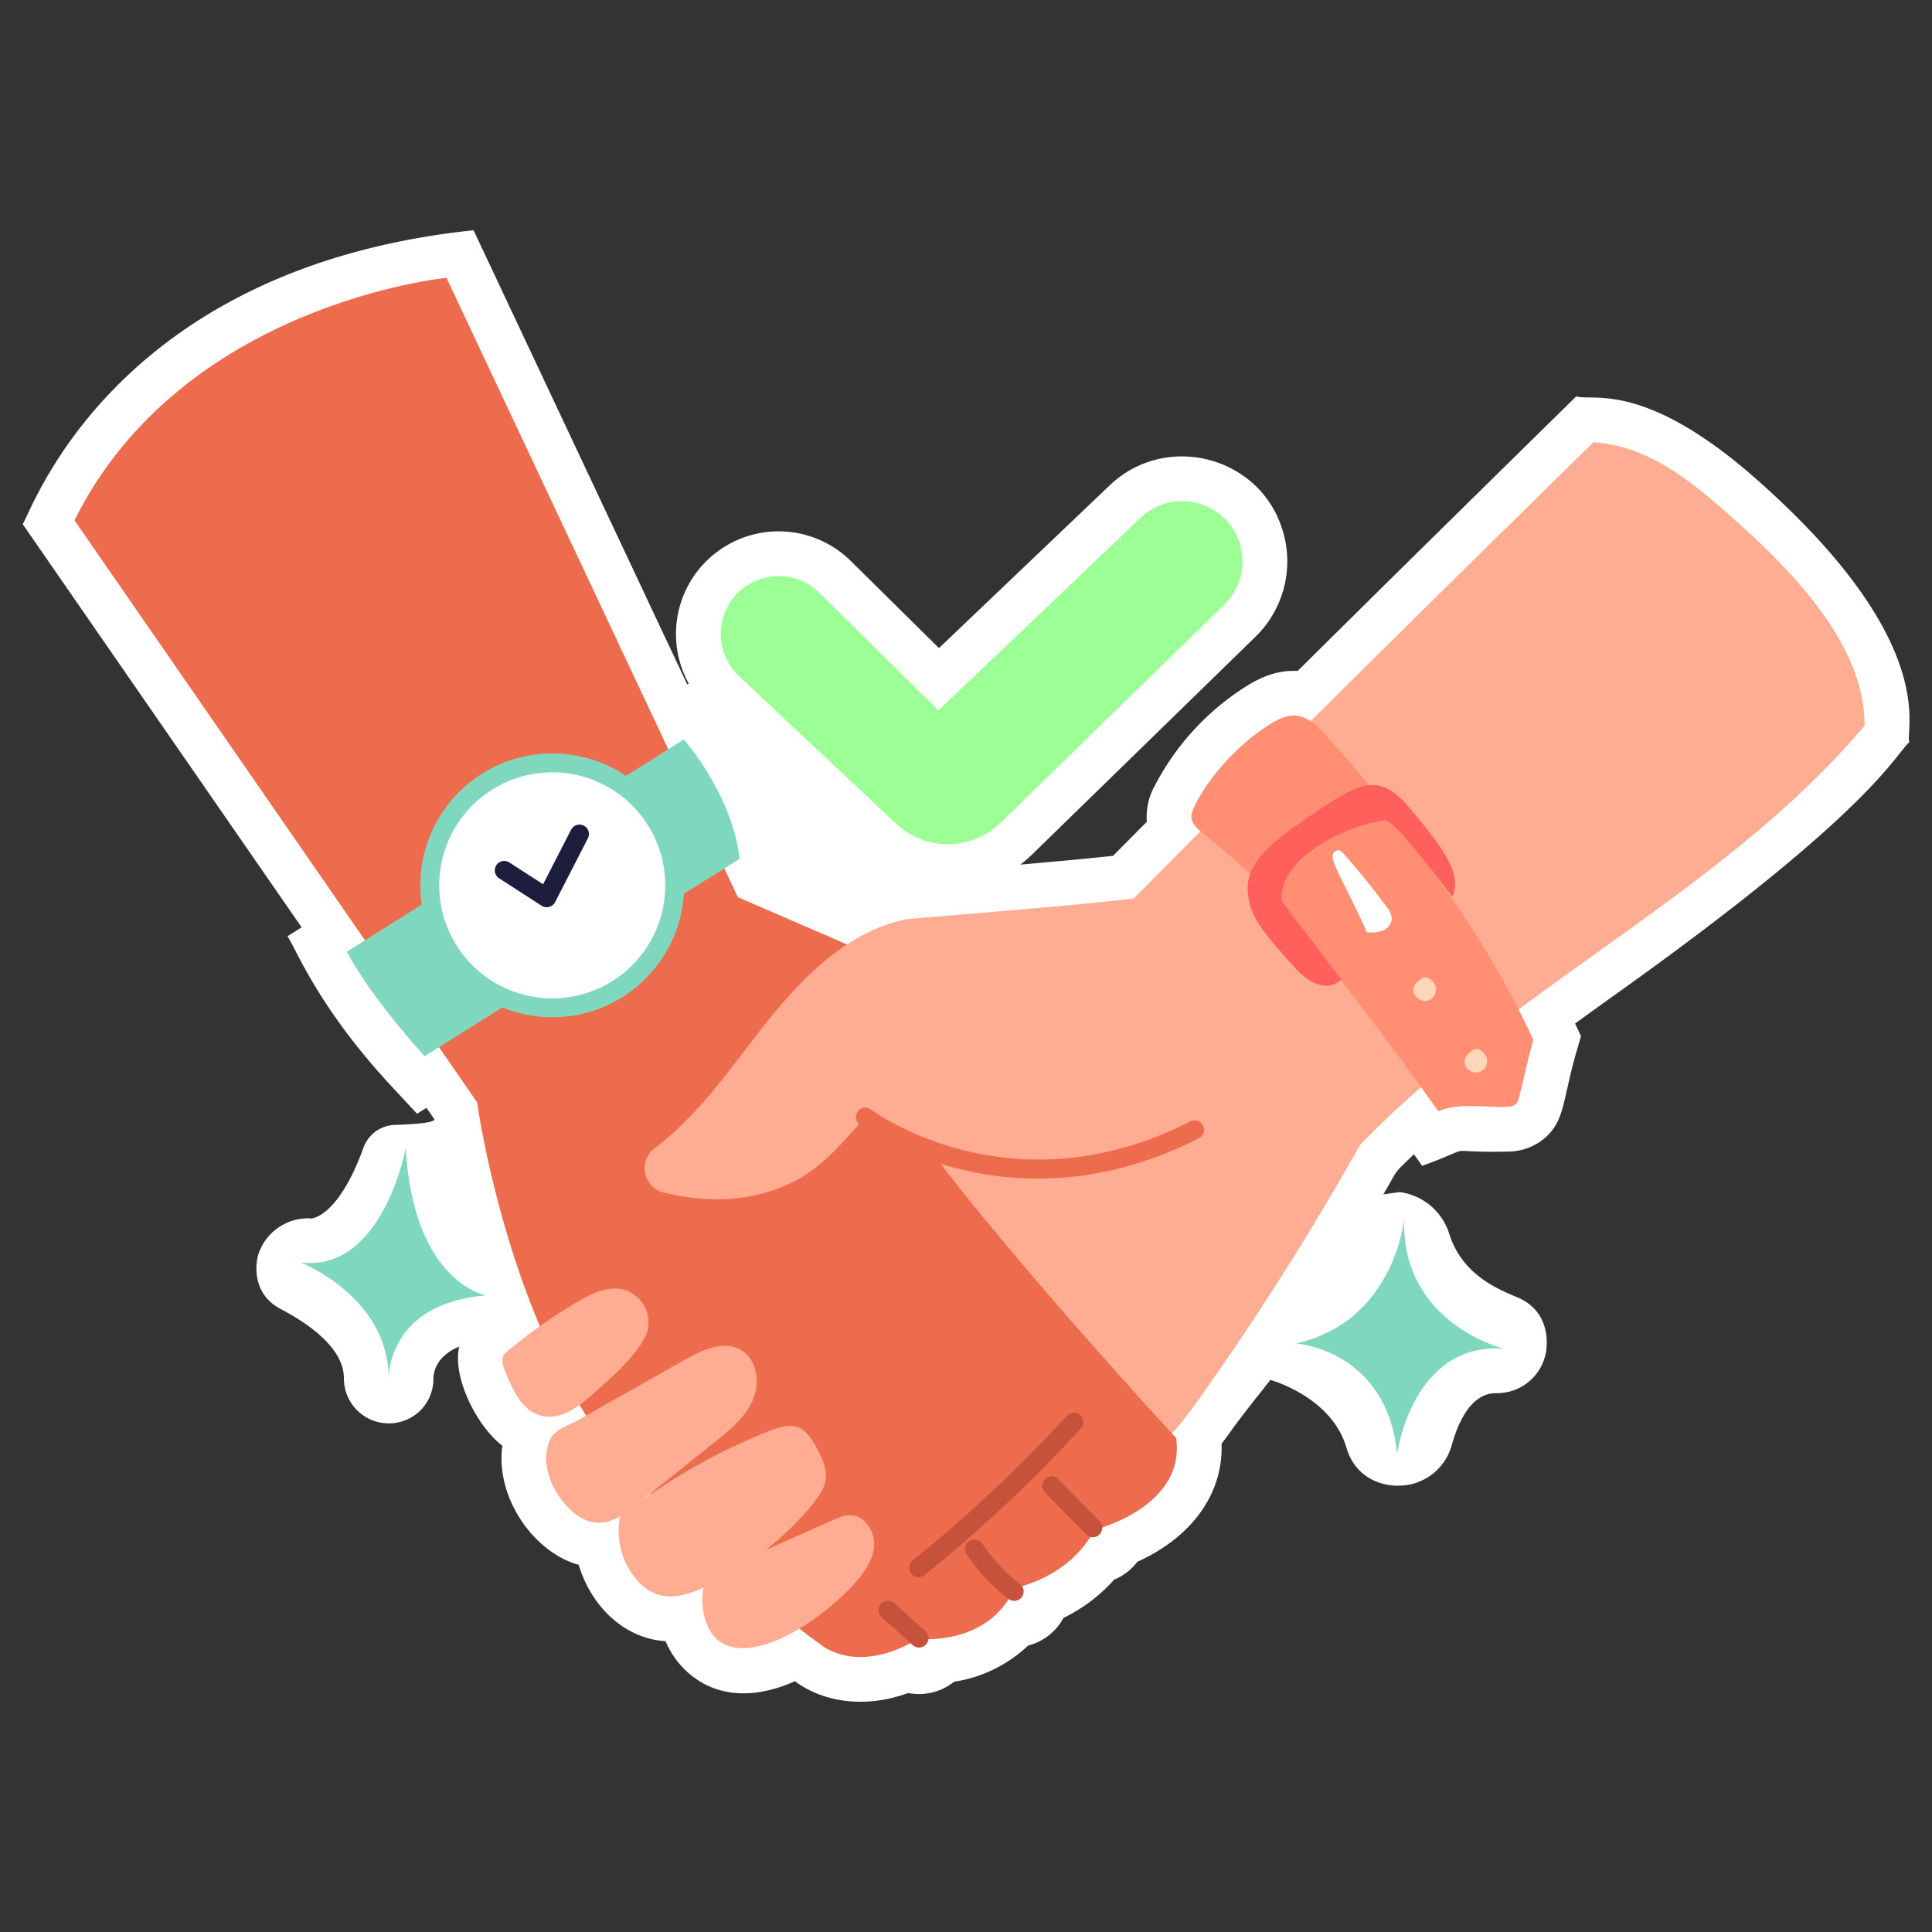 <svg xmlns="http://www.w3.org/2000/svg" version="1.1" xmlns:xlink="http://www.w3.org/1999/xlink" xmlns:svgjs="http://svgjs.com/svgjs" width="512" height="512" x="0" y="0" viewBox="0 0 512 512" style="enable-background:new 0 0 512 512" xml:space="preserve" class=""><rect x="0" y="0" width="512" height="512" fill="#333333" stroke="none"/><g><path fill="#ffffff" d="M465.666 127.167c-29.99-26.52-43.684-20.717-47.943-22.13-24.772 24.341-49.33 48.462-73.82 72.776-5.24-.292-9.685 1.534-14.015 4.298a68.315 68.315 0 0 0-23.81 26.032 16.765 16.765 0 0 0-2.15 9.629q-4.465 4.494-8.957 9.035c-8.153.859-16.297 1.604-24.568 2.322a32.22 32.22 0 0 0 3.006-2.578l59.308-57.806a27.894 27.894 0 0 0 6.83-29.287c-6.474-18.775-30.79-24.824-45.483-10.818l-45.228 43.11-23.376-23.091a27.203 27.203 0 0 0-42.945 32.475l-.39.245-56.628-120.362C29.391 71.107 8.292 136.087 6 138.88L79.933 245.75l-3.756 2.366c2.314 3.353 8.05 18.748 27.664 39.854l6.675 7.184 2.508-1.572 2.092 3.024c.158.958-5.638 1.351-10.516 1.512a9.109 9.109 0 0 0-8.263 5.996c-7.03 19.417-14.511 18.99-14.267 18.757a13.87 13.87 0 0 0-13.76 10.07c.01.1-2.585 9.416 6.115 13.986 7.315 3.841 16.634 10.287 16.713 18.228-.001.287.003.459.006.501a11.902 11.902 0 0 0 15.754 10.913 11.724 11.724 0 0 0 7.961-11.238v-.064c.078-2.022 1.034-6.02 6.834-8.397-1.893 8.349 4.875 21.292 11.432 26.256-1.896 14.19 8.75 28.462 20.252 31.574 3.129 10.604 11.787 19.547 23.012 20.223a22.817 22.817 0 0 0 9.793 11.087c7.68 4.252 16.386 3.142 24.475-.467 7.252 5.383 18.2 7.408 30.034 3.123a14.849 14.849 0 0 0 12.15-2.991 36.622 36.622 0 0 0 19.614-9.575 14.887 14.887 0 0 0 9.379-7.337 43.185 43.185 0 0 0 13.405-10.13 14.874 14.874 0 0 0 6.184-4.754c14.521-6.571 22.76-18.075 22.3-31.268 1.598-2.06 2.996-4.151 4.399-5.987 5.07-6.637 3.482-4.47 8.537-10.932 0 0 16.176 4.402 20.136 17.89 3.119 10.624 13.645 10.165 13.545 10.128a14.6 14.6 0 0 0 14.374-10.68c1.849-6.635 5.326-13.826 11.751-13.826h.015a13.188 13.188 0 0 0 13.254-11.063c-.019-.1 2.096-10.399-7.848-14.437-6.37-2.587-14.602-6.644-17.798-16.65a15.953 15.953 0 0 0-13.144-11.14l-4.344.61c4.098-6.971 2.35-5.088 8.112-10.63l2.182 3.068c15.832-5.812 3.953-3.404 22.445-3.772a15.309 15.309 0 0 0 10.329-3.833c5.09-4.662 4.485-10.111 8.073-22.493l1.237-4.273-1.562-3.354c4.281-3.109 8.587-6.19 12.804-9.21 65.48-46.858 71.705-61.557 75.765-65.364-1.234-3.075 8.61-26.215-40.319-69.495z" data-original="#ffffff" class=""></path><path fill="#9bff95" d="M194.8 157.908a15.341 15.341 0 0 0 1.043 21.285l41.657 39.12a19.986 19.986 0 0 0 27.63-.256l59.311-57.807a15.99 15.99 0 0 0-2.023-24.573 15.99 15.99 0 0 0-20.17 1.548l-53.558 51.05-31.564-31.179a15.341 15.341 0 0 0-22.327.812z" data-original="#7ad001" class=""></path><path fill="#ffad92" d="M301.199 387.476c7.285-4.006 12.44-10.924 17.245-17.709a752.56 752.56 0 0 0 42.01-66.407c40.78-42.138 96.461-66.934 133.685-111.051.078-22.29-20.655-42.394-36.33-56.257-10.095-8.928-21.334-17.954-35.548-18.847-39.873 39.179-79.747 78.358-121.539 120.653-29.604 23.675-58.546 48.177-85.504 75.319 19.35 32.223 48.096 58.727 85.98 74.299z" data-original="#ffad92" class=""></path><path fill="#ed6c4d" d="M118.323 73.627s-70.014 6.787-98.587 64.264L126.42 292.1s9.201 66.946 42.488 100.233 48.455 43.4 48.455 43.4 9.45 8.516 25.904-1.413c0 0 18.675 2.13 25.618-13.505 0 0 14.297-2.452 21.185-15.413 0 0 24.124-5.874 21.637-24.28 0 0-59.62-64.447-76.45-92.637s2.224-32.568 2.224-32.568l-41.936-18.15z" data-original="#ed6c4d" class=""></path><path fill="#ff8e72" d="M352.147 257.439A145.497 145.497 0 0 0 319.017 221c-1.56-1.217-3.3-2.696-3.294-4.675.008-2.79 7.652-15.981 20.55-24.22 2.135-1.363 4.526-2.622 7.052-2.445 3.305.23 5.903 2.811 8.13 5.263a257.38 257.38 0 0 1 31.639 42.509c-9.32 7.648-19.138 14.687-30.947 20.006z" data-original="#00abfe" class=""></path><path fill="#ff8e72" d="M381.146 294.475c5.6-2.248 11.903-1.01 17.937-1.144 2.425-.054 3.034-.745 3.543-2.766 1.262-5.008 2.295-10.073 3.722-15.002a251.295 251.295 0 0 0-40.616-61.57 57.9 57.9 0 0 0-30.191 21.775c16.084 18.483 30.922 38.051 45.605 58.707z" data-original="#00abfe" class=""></path><path fill="#ffffff" d="M362.203 247.034a9.296 9.296 0 0 0 4.15-.377 3.717 3.717 0 0 0 2.479-3.101 5.548 5.548 0 0 0-1.429-3.298q-5.38-7.317-11.433-14.107a2.294 2.294 0 0 0-1.129-.828 1.584 1.584 0 0 0-1.697 1.445c-.281 2.067 4.147 9.123 9.06 20.266z" data-original="#ffffff" class=""></path><path fill="#ffd6ba" d="M376.893 259.216c-1.595 1.1-2.891 2.329-2.096 4.187a3.148 3.148 0 0 0 3.762 1.692 3.083 3.083 0 0 0 1.912-3.634c-.42-1.452-2.36-3.086-3.578-2.245zM390.457 278.206c-1.595 1.1-2.891 2.329-2.095 4.187a3.148 3.148 0 0 0 3.761 1.692 3.083 3.083 0 0 0 1.912-3.634c-.42-1.452-2.36-3.086-3.578-2.245z" data-original="#0071ff" class=""></path><path fill="#ff605b" d="M355.425 259.585s-4.697 5.475-12.783-3.672-11.322-12.764-11.951-19.255 3.571-11.717 15.636-19.832 18.286-13.215 26.641-3.36 14.936 17.909 11.88 24.171c0 0-15.182-20.337-17.606-20.209-7.978.421-28.859 9.227-27.512 21.514z" data-original="#ff605b"></path><g fill="#ffb020"><path d="M372.135 323.067s-2.618 27.193-28.697 32.958c0 0 24.123 1.648 26.804 29.29 0 0 3.955-29.603 28.209-27.902 0 0-27.267-6.797-26.316-34.346zM107.52 304.236s-6.019 32.883-27.788 30.357c0 0 23.267 9.113 23.267 30.737 0 0-.566-19.87 25.764-22.03 0 0-19.197-3.347-21.243-39.064zM91.897 252.23l89.328-56.27s12.896 14.56 14.771 31.653l-83.466 52.283S99 265.336 91.897 252.231z" fill="#7fd8be" data-original="#ffb020" class=""></path><circle cx="146.353" cy="234.631" r="34.962" fill="#7fd8be" data-original="#ffb020" class=""></circle></g><circle cx="146.35" cy="234.628" r="29.949" fill="#ffffff" data-original="#ffffff" class=""></circle><path fill="#1d1d3d" d="m143.528 240.028-11.254-7.268a2.5 2.5 0 0 1 2.713-4.2l8.936 5.771 7.413-14.426a2.5 2.5 0 1 1 4.447 2.285l-8.675 16.881a2.5 2.5 0 0 1-3.58.957z" data-original="#1d1d3d" class=""></path><path fill="#ffad92" d="M157.5 369.11c4.333-3.843 13.04-11.427 14.228-17.043a9.081 9.081 0 0 0-6.174-10.238c-4.287-1.219-8.752.934-12.59 3.202a140.661 140.661 0 0 0-19.028 13.499c-1.577 1.328-.415 4.324.661 6.71 1.792 3.97 4.004 8.336 8.13 9.73 5.582 1.887 10.657-2.21 14.773-5.86zM225.101 401.526c-1.93.05-1.713.158-22.171 9.24a79.311 79.311 0 0 0 12.432-12.163c4.589-5.61 4.524-8.647.84-15.278-2.984-5.367-5.44-6.792-12.218-4.14a156.77 156.77 0 0 0-33.767 18.354l19.388-15.526c3.903-3.125 7.952-6.437 9.928-11.03 1.976-4.593 1.073-10.84-3.293-13.277-4.568-2.55-10.188.056-14.741 2.633l-28.025 15.86c-2.797 1.582-6.429 2.583-7.625 5.142-2.633 5.627-.245 12.5 3.833 17.188 5.092 5.854 9.988 6.137 14.936 3.174-.107.084-.22.163-.326.247a20.015 20.015 0 0 0 3.248 15.175c4.943 7.007 10.85 7.207 18.638 3.747.068-.03.135-.064.203-.094a19.74 19.74 0 0 0 .201 7.319c4.218 17.63 27.526 5.086 39.743-8.333 2.626-2.884 5.084-6.268 5.326-10.161.243-3.893-2.65-8.178-6.55-8.077z" data-original="#ffad92" class=""></path><path fill="#c6523c" d="M241.493 417.042a2.499 2.499 0 0 1 .38-3.515 371.437 371.437 0 0 0 40.853-38.319 2.5 2.5 0 1 1 3.687 3.377 376.377 376.377 0 0 1-41.405 38.837 2.5 2.5 0 0 1-3.515-.38zM287.832 406.655l-10.951-11.184a2.5 2.5 0 0 1 3.572-3.498l10.951 11.184a2.5 2.5 0 0 1-3.572 3.498zM267.252 423.732a48.528 48.528 0 0 1-11.072-11.847 2.5 2.5 0 1 1 4.172-2.758 43.512 43.512 0 0 0 9.933 10.63 2.5 2.5 0 1 1-3.033 3.975zM241.88 435.978l-8.23-7.406a2.5 2.5 0 0 1 3.345-3.717l8.23 7.404a2.5 2.5 0 1 1-3.344 3.719z" data-original="#c6523c"></path><path fill="#ffad92" d="M321.104 235.583c-26.608 3.736-53.473 5.645-80.785 7.994-17.178 3.469-29.861 17.711-40.515 31.626-7.914 10.335-15.921 21.331-26.363 29.107a6.642 6.642 0 0 0 2.47 11.739 60.508 60.508 0 0 0 12.282 1.743c9.189.311 18.608-1.85 26.18-7.062 5.837-4.017 10.348-9.636 14.966-14.694a105.988 105.988 0 0 0 62.712 11.289c8.984-1.171 18.243-3.742 24.535-7.916 4.083-8.437 10.164-15.878 13.438-24.66 5.158-13.84 2.375-30.34-8.92-39.166z" data-original="#ffad92" class=""></path><path fill="#ed6c4d" d="M275.002 312.34a85.49 85.49 0 0 1-21.29-2.682c-15.912-4.094-25.492-11.33-25.893-11.637a2.5 2.5 0 0 1 3.039-3.971c.464.351 37.053 27.416 84.59 3.132a2.5 2.5 0 1 1 2.276 4.453c-15.806 8.073-30.407 10.706-42.722 10.706z" data-original="#ed6c4d" class=""></path></g></svg>